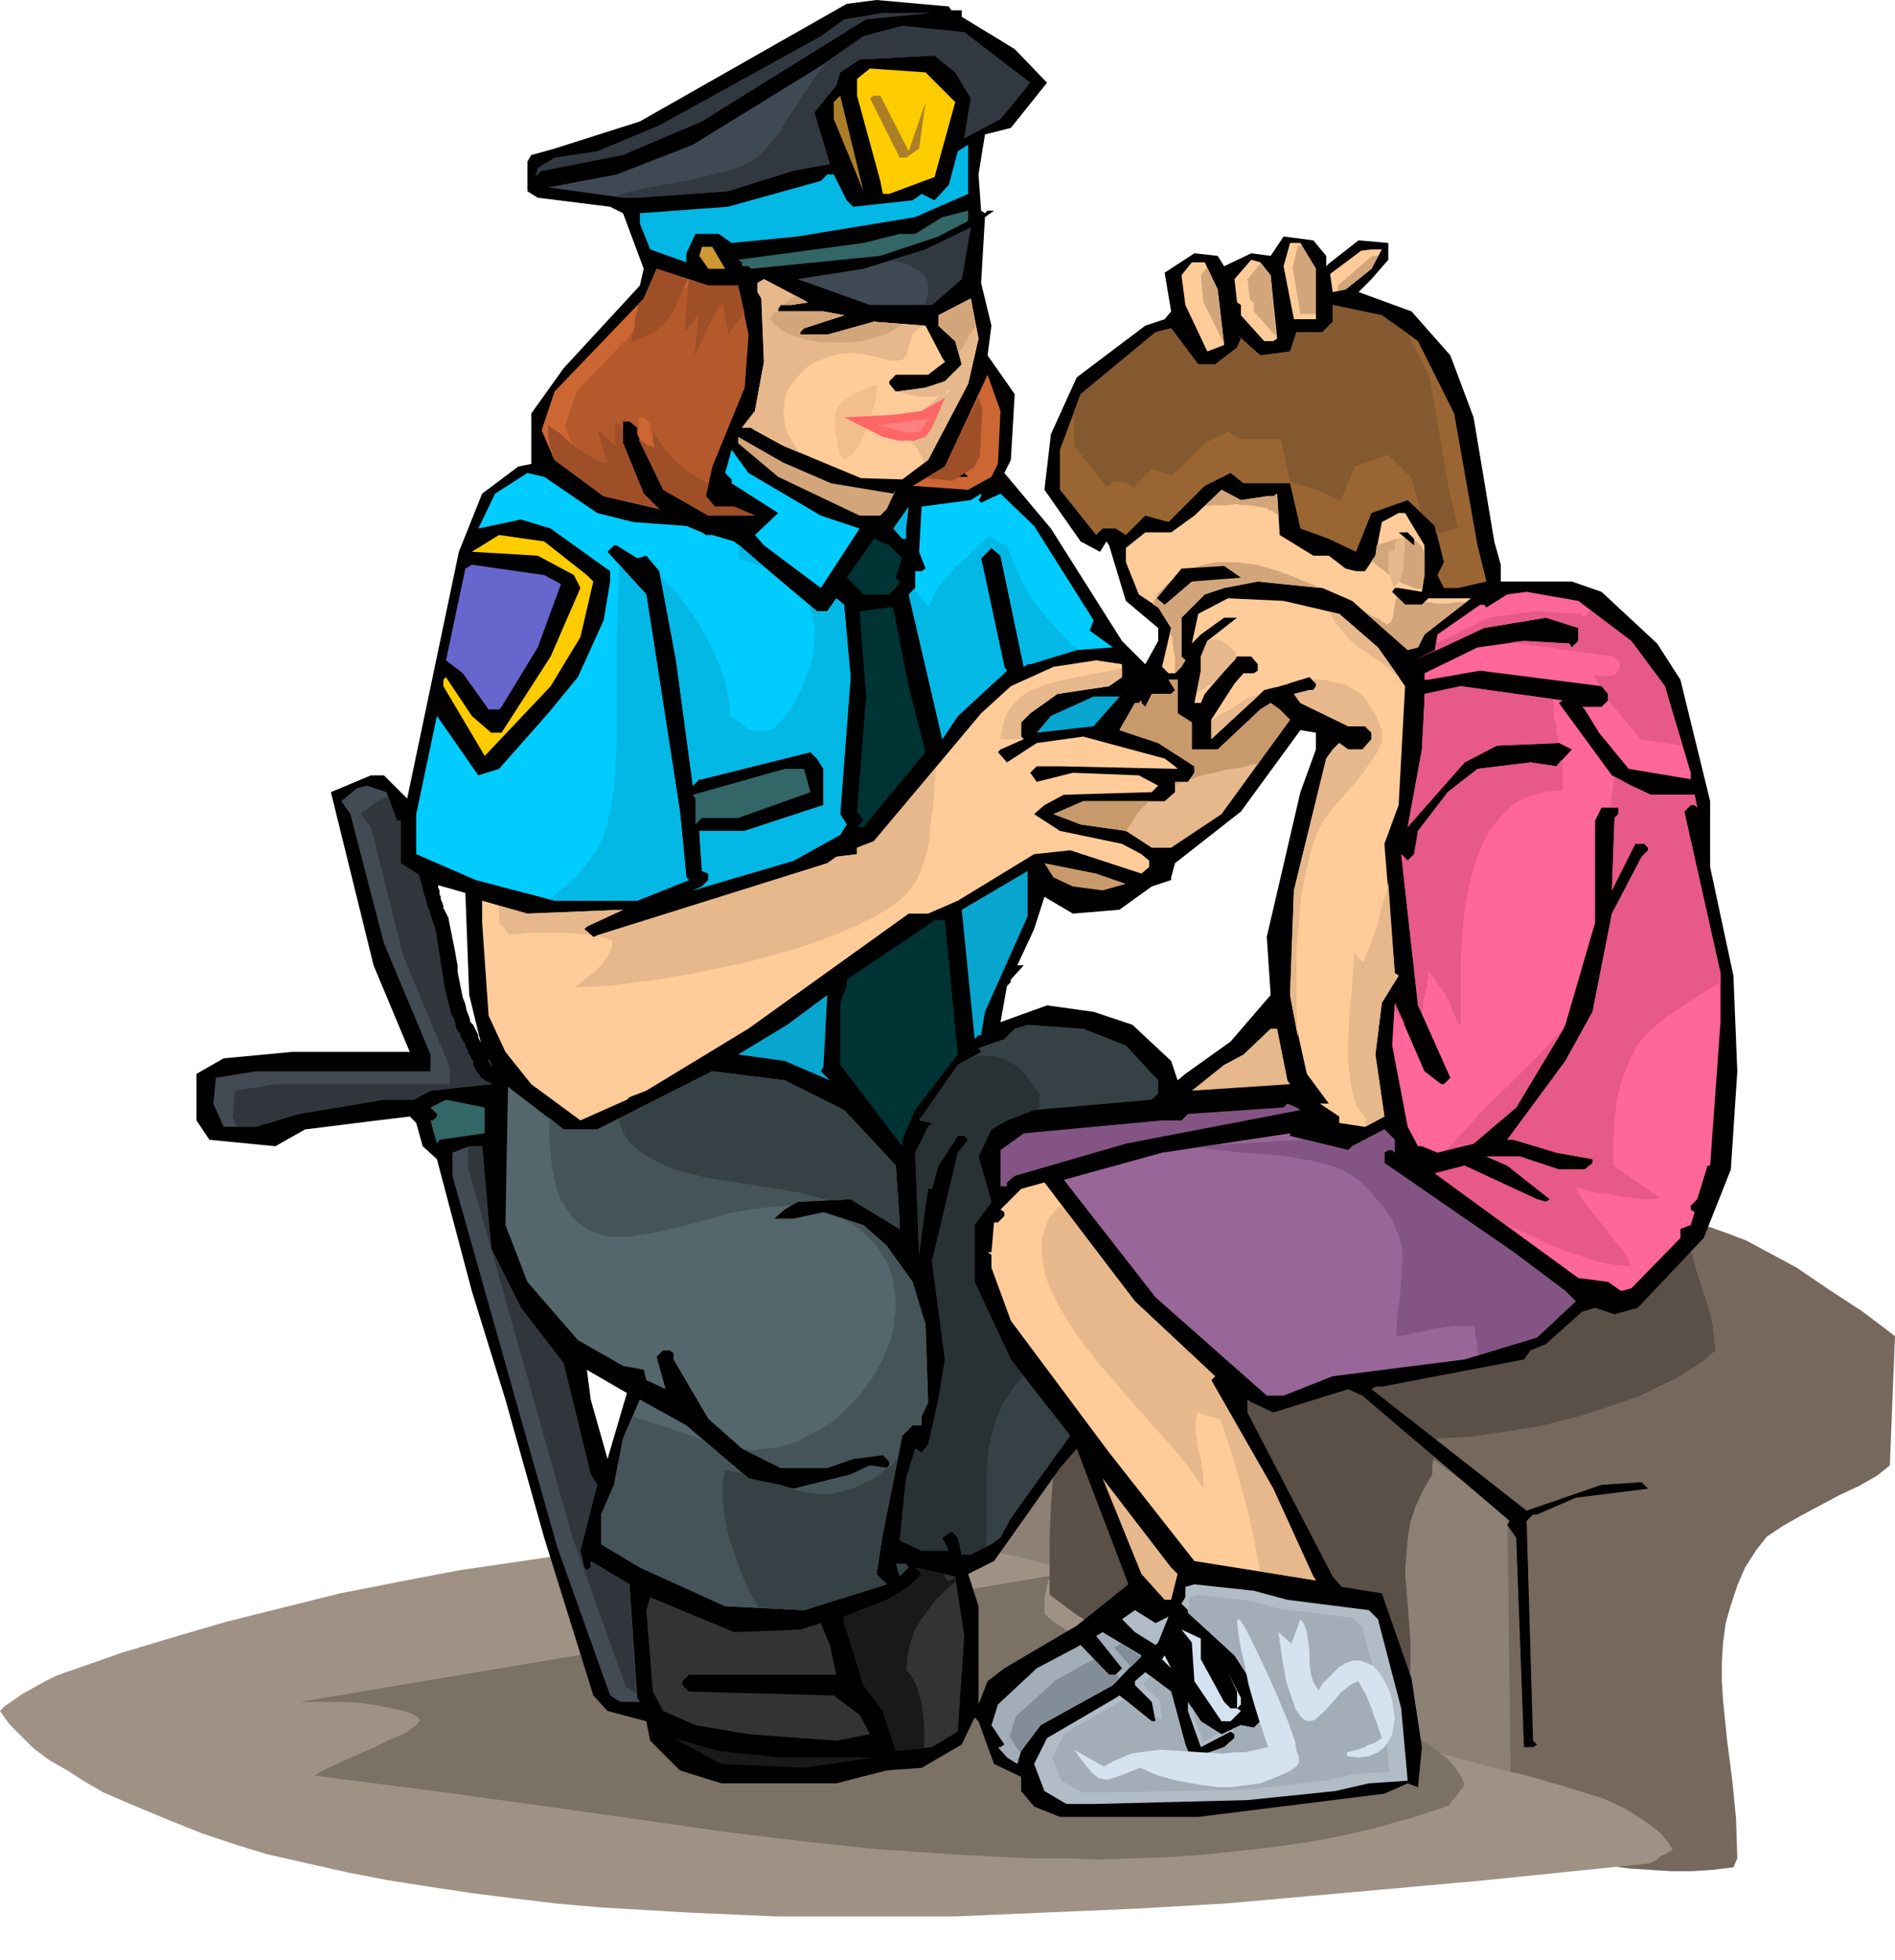 <svg xmlns="http://www.w3.org/2000/svg" fill-rule="evenodd" height="5.052in" preserveAspectRatio="none" stroke-linecap="round" viewBox="0 0 1466 1517" width="468.96"><style>.pen1{stroke:none}.brush6{fill:#000}.brush7{fill:#313840}.brush8{fill:#3f4953}.brush9{fill:#fc0}.brush11{fill:#03b8e5}.brush12{fill:#366}.brush13{fill:#fc9}.brush15{fill:#c63}.brush16{fill:#e6b88b}.brush18{fill:#d2a67a}.brush19{fill:#0cf}.brush20{fill:#033}.brush22{fill:#f69}.brush23{fill:#08a6ce}.brush24{fill:#424b53}.brush25{fill:#c89a6b}.brush26{fill:#354144}.brush28{fill:#845484}.brush30{fill:#333}.brush31{fill:#b2bcc7}.brush32{fill:#a3adb7}.brush33{fill:#d5e2ef}.brush34{fill:#191919}.brush38{fill:#9f4f27}.brush44{fill:#e65988}</style><path class="pen1" style="fill:#76685c" d="m1223 973 3-3 4-4 4-4 5-5 4-5 3-6 3-4 2-5 16 1 15 1 14 3 14 3 14 5 14 5 13 5 13 7 26 14 25 17 26 17 25 19-4 100-10 8-14 8-15 7-15 8-15 8-14 8-6 4-6 4-4 5-4 5-9 14-6 14-5 15-4 14-2 15-1 15v15l1 15 3 30 4 31 3 30 1 31-3 7-16 2-16 1h-16l-16-1-16-1-15-2-16-3-16-3-30-9-31-10-30-13-30-13-29-15-29-16-28-17-28-17-54-35-53-34-2-29-2-29v-30l1-15 2-15 3-14 4-14 5-13 7-13 8-12 10-11 12-10 13-9 16-9 16-6 16-5 17-4 33-5 34-3 16-2 17-2 16-2 16-4 16-5 15-6 15-9 15-10 4-2 4-2 4-1h8l4 1 4 2 4 2z"/><path class="pen1" style="fill:#8d8176" d="m1083 1360 7 2 10 5 12 5 13 7 13 6 12 5 11 4 8 1-3-229-17-9-19-12-22-16-23-17-25-18-26-18-27-19-28-17-14-8-14-7-15-7-14-6-14-5-14-5-14-3-14-3-14-1h-13l-13 2-13 2-13 5-12 6-12 7-11 10-8 8-7 9-5 10-5 10-3 11-2 11-2 11v23l1 11 1 11 3 12 5 21 8 20 42 21 40 20 38 21 38 20 38 21 37 23 38 24 40 25 14 4 1-1 1-1 1-1 2-2 2-1 1-2v-3l-1-3z"/><path class="pen1" style="fill:#9f9285" d="m1044 1327-13-9-14-10-16-10-16-10-36-20-39-18-39-18-40-14-19-7-19-5-18-4-17-3-19-3-20-2-20-2-21-1-43-2-44 1-46 2-47 4-47 5-47 7-48 7-47 9-46 9-44 11-44 11-41 12-40 12-37 13-6 2-8 3-8 4-9 5-9 5-7 5-6 4-4 4 7 10 9 9 10 10 12 9 14 8 14 9 14 8 16 7 31 13 30 12 27 9 23 7 31 7 31 7 31 6 32 5 33 5 32 4 33 4 34 3 68 4 68 3h139l70-3 70-3 69-4 68-6 133-12 127-13 2-1 2-1 3-2 2-2 3-1 3-2 2-1 1-1-4-6-5-6-6-5-7-5-14-9-17-8-19-6-20-6-21-6-22-5-22-6-22-6-22-6-20-6-20-8-18-9-8-5-8-5-8-6-6-6 3 3 36 18z"/><path class="pen1" style="fill:#7c7165" d="m833 1216-601 101h34l14 1 14 2 13 3 6 1 5 2 4 2 3 3-3 4-8 6-12 5-12 6-14 6-13 6-11 5-9 5 101 13 108 15 56 8 56 8 58 7 57 6 58 4 57 3h29l28 1 28-1 28-1 27-2 28-3 26-3 27-4 26-5 25-6 25-7 25-8 2-1 3-1 2-3 3-3 2-3 2-3 2-2 1-2-3-7-5-7-5-6-7-5-7-6-9-5-9-4-9-4-22-8-23-7-24-6-26-5-52-11-49-13-22-8-21-8-9-5-8-6-8-5-7-6v-13l1-4 1-5 1-4 2-2 2-1-3-4h21z"/><path class="pen1" style="fill:#5a5048" d="m837 1052-5 9-4 10-3 10-3 11-4 24-3 24-2 25-1 25v44l20 15 24 15 28 16 29 16 29 15 29 14 26 13 22 11-4-4h65l5-13 3-12 2-13 1-13v-26l-2-26-1-13-1-13 1-13 1-12 2-13 4-12 6-13 7-12v-8l1-4v-7l1-3 1-3 1-3 24-1 28-4 30-5 31-8 15-5 15-5 14-5 14-7 13-6 11-7 11-7 9-8-1-10-1-9-2-9-3-10-3-9-3-10-3-9-2-9-19-6-17-4-18-3-17-2-17-1h-32l-16 2-15 2-16 3-15 3-14 4-29 9-29 11-55 22-54 21-27 9-27 7-14 2-13 2-14 1h-14z"/><path class="pen1 brush6" d="M736 8h8v5l41 25 25 26-28 35-20 5-5 31 2 28 3 2 2-2h5l-7 5-3 51 8 33-3 23 21 30-3 51-5 10 36 43 55 87 18 18 10-18v-10l-25-21-13-43-2-3-5 8-15-8-28-40 5-43 20-44 53-40 15-5 5-6-5-30 23-15 18 2 5 8 21-10 15 2 10-15 23 3 10 12v8l2-2 23-18 23 2v13l-13 15-10 10 41 15 30 34 18 48 16 96 5 18v13h55l23 8 43 40 18 28 23 94v51l18 84 3 74-5 76-21 53-51 54-18 5-15-5-10 3-28 25-12 5-5 7-110 21h-5l-3 2 120 94 58-20 31-2 5 5-56 7-30 13h-3l-5 5 5 170 3 3-3 2h-7l-6-162-7-10 2-3-114-97-11-5-58 18-17-8-3-2v10l66 127 7 8 31 5 23 66 8 53-3 31-8-3-18 8-144 18H820l-20-8-10-12v-11l-21-10-12-33-3-3-10 21-31 18-27 2-39 10h-89l-32-10-23-23-3-15-30-8-11-12-38-122-30-107-26-84-27-102-11-10-5-18-5-5-25 3-56 7-23 13-51-5-10-15v-36l21-12 53-5h91l-28-67-33-134 31-13h10l18 18 40-191 18-45 28-21 10-2v-39l25-35 59-64 3-13-16-43-10-5-56-7-8-5v-23l3-5 18-5 66-21L655 3l23-3 56 5 2 3zM470 1129l-13-46-3-23 31 18-15 51zM339 685l21 6 3 79 9 37-1-2-1-2v-2l-1-2-1-2-1-2-1-2-2-2-1-4-2-5-1-5-2-5-1-5-1-5-1-5-1-5v-5l-1-5-1-6-1-5-1-5-1-5-1-5-1-5v-1l-1-1v-1l-1-1v-1l-1-1v-1l-1-1v-2l-1-3-1-2v-2l-1-2v-3l-1-2v-2zm494 573-56 33-13 10-7 18v-76l-8-25 20-10 51-72 13-15 40 105-40 32zm185-678-12 33-26 112 3 45-31 36-35 25-6 5-5-15-30-28-30-10-36-5-36 13 5-28 3-3v-2l10-11h-5l13-28 8-25 22 13 36-3 25-18 15-5v-2l3-11 51-40 46-63 12 2v13z"/><path class="pen1 brush7" d="M670 15 543 94l-61 26-61 12h-2l-5 5 2-7 13-8 33-5 48-20 125-69 18-13 30-5h38l-51 5z"/><path class="pen1 brush8" d="m797 64-23 28-28 15 5-31-12-20-16-13-58 3-15 10-3 10-17 21 12 40-28 5-51 16-70 5h-11l-58-8 53-10 59-23 99-61 33-23 30-8 48 5 51 39z"/><path class="pen1 brush9" d="m739 79-16 58-35 13h-12 7l-2-10-18-66V61l10-8 43 3 23 23z"/><path class="pen1" d="M645 92V79l5-5 18 74-23-56zm58 25 13-38-5 36-10 7h-5l-23-46 3-2h5l22 43z" style="fill:#ab7f27"/><path class="pen1 brush11" d="m708 168-91 15-51 5-10-7h-18l-7 15v7l-28-10-8-20v-8l68-5 72-20 5-5h5l10 20 5 5 46-5 7-5 10 5 11-12 7-26 8-5v38l-41 18z"/><path class="pen1 brush12" d="m726 183-45 15-100 10-2-2h-5v-3l-3-2 97-13 28-7h12l21-13 20-5v8l-23 12z"/><path class="pen1 brush8" d="M721 236h-48l-56-20 51-8 48-15 35-17-7 40-23 20z"/><path class="pen1 brush13" d="M1018 208v39h-17l-8-41 5-18h8l12 20z"/><path class="pen1" style="fill:#c93" d="M561 208h-13l-7-10 2-7h8l10 17z"/><path class="pen1 brush13" d="m1061 208-20 16-10 2-2-14 24-18 8-1h8l-8 15zm-78 5 5 49-3 2h-7l-18-20v-8l-3-2-2-18 13-15 7 2 8 10zm-41 11 5 43-13 5-17-36-3-23 8-10h10l10 21z"/><path class="pen1 brush15" d="m571 221 8 38-3 41-25 61-5 23 7 8h15l16 7h-36l-35-20-20-43v-5l-6-5h-5v17l16 39 12 12-43-10-38-28-10-23 10-30 69-72 10-23 40 13h23z"/><path class="pen1 brush13" d="M612 236h-8l-2 3v2h35l16 3-31 10-3 3v2h21l36-10 40 3 13 25 2 3-13 10h-25l-5 5v2l5 6 23-3 15-5 13-13-5-18-13-12v-8l25-13 6 31-8 35-31 59-20 15-32-1-60-25-22-12-3-2h-7l10-13 7-38-2-49-3-5v-7l5-3 34 18-13 2z"/><path class="pen1 brush16" d="m618 350-5-8-4-7-2-8-1-7 1-8 1-7 3-6 5-6 5-6 6-5 7-3 7-3 8-2 9-1 9 1 10 2 12 3h7l3-1 1-2 1-1 1-3 1-4 2-6 1-3 2-2 3-3 4-2-39-3-36 10h-21v-2l3-3 31-10-16-3h-35v-2l2-3h8l13-2-34-18-5 3v7l3 5 2 49-7 38-10 13h7l3 2 22 12 12 5zm101-61-1 1h-1 1v-1h1zm-25 14 22-3 15-5 13-13-5-18-13-12v-8l25-13 6 31-8 35-31 59-3 2-1-3-1-2-2-3-1-2-2-3-3-3-4-2-4-3 3-4 3-4 5-5 6-6 5-5 6-5 5-3 3-3h1v-1h2l-3 3-4 2-6 1h-12l-6-1-6-2-5-1zm35-26v2l1 1v1l1-1-2-3zm-38 24v1h1l-1-1z"/><path class="pen1" style="fill:#963" d="m1097 264 28 56 18 102 7 28-22 5h-11l-5-10 5-10-7-28-21-20-28 10-12 30-21-10-22-8-8-35h-36l-10-8-20 10-28 28-18-5-15 15-8-5h-10l-5 5-28-35v-31l16-43 58-48 12-3 21 28h13l17-13 3-7-3-3 18 16 23-3 5-15h20l8-8v-13l38 8 28 20z"/><path class="pen1 brush15" d="m772 359-5 10-18 10-43-3 25-15 33-71 10 28-2 41z"/><path class="pen1 brush18" d="m643 374 48 8 2-3-7 15-5 5h-16l-63-30-31-26v-5l35 20 37 16z"/><path class="pen1 brush19" d="m635 399 30 10-30 46-44-33-7-8 18-17-36-23v-3l-5-5 5-18 13 18 56 33z"/><path class="pen1 brush6" d="M749 369h-26l8-5 15 2 3 3z"/><path class="pen1 brush19" d="m462 397 28 7 41 3 12 5 3-3-3 3 3 2h5l2-2-2 2 17 5 64 54h8l7-10 6 5 5 56-8 106 5 8-5 8-36 20-78 23 7-3 5-5v-5l-5-2-2-31h35l61-20v-28l-5-8-5-5-84 21h-2l-5 5-13-97-13-69-10-12-7 2-16-10h-2l-5 5 30 33 26 168 5 51 2 2-40 16h-64l-61-16-46-20v-31l16-76 32 46 16-5 38-43 23-28 20-44 5-30v-8l-46-33-23-7-33 7 13-27 25-16 13 3 41 28z"/><path class="pen1 brush13" d="M980 384h5l3-2 2 32 26 16h12l13 10 8 2h7l8-12 5-26 13-7h5l15 25v23l-2 13-18-3h-3l-2 3 10 10h13l5-5h33l-36 28-5 10-8 2-43-38-23-10-50-5-26 5-15 5-18 18v30l3 3-3 5-5 5h-5l-5-5 7-30-10-16-15-10-10-25v-11l15-12h20l18-13 21-20 15 8 20-3z"/><path class="pen1 brush18" d="M909 521v-13l-1-4v-3l-1-4v-4l-2-3 1-4-10-16-4-2v-2l1-1v-1l1-1 1-2v-1l1-1 1-1 6-6 7-5 7-5 7-3 8-2 8-2h16l16 2 17 5 16 6 16 7-48-5-26 5-15 5-18 18v30l3 3-3 5-5 5zm145-49 3 2 2 1 3 2 2 1 3 1 2 2 2 1 2 1h1l2-2 1-2 1-3v-3l1-3v-3l1-3 1-2 6 6h13l2-2h4l4 1h12l4-1h8l-32 25-5 10-8 2-35-31zm11-50 6-2 6-2 5-1 5-1 5 1 4 2 4 4 2 5v17l-2 10h-1v1l-5-1-5-2-5-2-4-3-5-3-4-3-5-4-5-4 3-4 1-8zm-76-23-1-1-2-1-1-1-1-1h-2l-1-1-1-1h-1l-6-1-6-1h-6l-5-1-6 1h-12l-6 1 13-13 15 8 20-3h5l3-2 1 17z"/><path class="pen1 brush19" d="m757 387 2 2 15-7 26 25 46 73-3 8 18 13-28 2-36 11h-2l-3 2-18-86-7-6-8 8 18 84 2 3-38 35-12 18-26-112 5-5v-13h5l3-2-5-13 2-35 38-5 8-5v2l-2 3z"/><path class="pen1 brush11" d="M701 417h-3l-7-8 12-17-2 17v8z"/><path class="pen1 brush6" d="M1094 417v5l-12-10h7l5 5z"/><path class="pen1 brush9" d="m454 445 5 5-10 43-23 38-51 54-32-54v-5l2-2 20 30 15 13h8l38-59 23-53-5-10-28-15-51-3 21-13 35 5 33 26z"/><path class="pen1 brush20" d="m698 432-5 15 3 3-3 5-5 5h-20l-13-13 21-30 12 5 10 10z"/><path class="pen1" style="fill:#66c" d="m434 452-18 49-28 46-2 2h-8l-20-28-13-10 15-71 5-3 56 8 13 7z"/><path class="pen1 brush6" d="m960 447-38 3-21 18-6-5 19-23 33-2 13 9z"/><path class="pen1 brush22" d="m1262 496 26 35 20 67v5l-48-8-23-28-11-18-2-2h15l5-5v-5l-5-6-94-12-40 7h-3v-5l41-20 36-5 35 2 2 3 5-5v-10l-25-8-48 8-54 25 16-8 2-12 33-23h3l2 2 16-10 15-2 40 7 41 31z"/><path class="pen1 brush13" d="m1036 475 30 26 21 30-5 92-11 30 8 100 3 2-13 21-5 40 7 48-15 8-20-3v-5l-15-10h7l-17-23-10-45-3-16 3-81 25-102 5-7 5-5 7 5h11l7-8v-5l-5-5h-13l-37-18-5-7 12-3h3l2-3v-2l-5-5-23 7-12 3-41 38v-15l18-28 7-8h8l3-2v-5l-5-6h-11l-25 29-3 7h-5l5-25v-11l5-12 23-18h-10l-18 13-7 7 5-23 23-12 43 2 43 10z"/><path class="pen1 brush20" d="m703 531 13 51-48 58h-5l5-5-5-7 7-89-5-66 23-3h3l12 61z"/><path class="pen1 brush13" d="m868 524-10 7-40 6-21 15-7 7v11l2 2-18 8-2 2 7 8 23-15 36-5 63 17 8 6 2 2-91-2h-18l-5 5 5 7 28-7 51 2 15 8-5 5-68 2-15 8-8 7 20 13 48 10 15 8 6 5v5l-6 5-55-18-28 3-59 36-23 10h-15l-124 89-79 48-13 5-2 2-36 16-38-28-20-25-13-28-5-72v-17l35 10 74-3-28 13-2 2 7 6 181-57 7-5 16-2v-5l13-5 83-99 23-21 33-15 33-5 20 3v10z"/><path class="pen1 brush16" d="m911 552 11 7v21h20l33-31 8-5 7 5 8 8-53 73-39 26h-15l-20-13-35-5-21-8 23-10h63l8-7v-8h10l5-7v-5l-28-18-30-10 12-21h3l2-2v2l3 3 5-10h15l3-3-5-8h7v26z"/><path class="pen1 brush22" d="m1206 544 41 56 15 8 15 7h34l2 10-2-2h-3l-5 5 28 125v38l-8 111h-2l-8 26-2 2-3 3v3l3 2-3 10-8 3v7l-38 39-8 2-10-7-23-3-111-81 23-6 56 26 7 2 3-2-33-26-16-7h26l30 10h20l6-5v-3l-28-5-33-10h-5l45-61 21-38 15-76 23-44 5-5v-2l-3-3h-7l-18 36 2-56 3-3v-5h-13l-5 10v79l-23 79-38 64-33 28-28 7-12-5h-3l-8-15-12-63 2-33 23 53 13 10h2l5-5-25-56-13-117 5 5 5-5 3-18 23-30 23-18 41-5 20 3 12-13-10-5-48 2-25 13-44 50 11-60 2-38v-5l28-6 79 11-3 2z"/><path class="pen1 brush23" d="m802 567 11-13 33-15h20l2-2-22 25-44 5z"/><path class="pen1 brush12" d="m627 613-56 20h-28l-5 5v-20l-2-3 71-20h15l5 18z"/><path class="pen1 brush24" d="m378 819 3 6h-1v-1l-1-1v-1h-1v-3zm-71-184h3v33l14 9 3 11 1 4 1 3 1 4 1 3 1 3 1 3 1 3 1 3 2 6 1 7 1 6 1 6 1 7 1 6 1 6 1 7 1 4 1 4 1 4 1 4 1 4 2 3 1 4 1 4v1h1v1l1 1 1 1v2l1 1v1l1 1v1l1 1 1 1v2l1 2 1 1v2l1 1 1 2 1 2 1 1v3l1 2 1 2 1 2 2 2 1 2 2 1 2 2h2v1h2v1l-47 5-13 7h-23l-66 11-33 10h-25l-8-18 2-20 31-5h135v-13l-36-86-26-100-7-10 12-10 8-2 15 5 8 22z"/><path class="pen1 brush25" d="m871 684-18 5-23-3-15-7-7-11 40 8 23 8z"/><path class="pen1 brush23" d="m762 783-3 18h-2l-3 3-10-100 51-30v35l-33 74z"/><path class="pen1 brush20" d="m741 816-33 43-10 23v5l-48-63v-48l5-13v-5l58-39 10-7h8l10 104z"/><path class="pen1 brush23" d="m635 829 7 7-35-15-36-5 38-23 31-23-3 56-2 3z"/><path class="pen1 brush26" d="m871 809 25 27v10l-5 5-91 8-21 8-12 7-10 21 10 35-13 18v44l28 60 46 59-13 18-33 46-8 15-7 5-16 8h-7l-3-13-5-5-7 5 5 10h-21l-17-8 5-48 7-23 5 3 5-6 8-35 5-31-10-76 20-84 8-10-3-3h-5l-15 23-5 18h-3l-2 13-5 38-3-79 10-20 3-3-10-2 30-43 18-10-2-3 20-7 8-8 10-3 43 3 33 13z"/><path class="pen1 brush16" d="m996 836 2 3-76 5 25-20 15-8 21-20h5l8 40z"/><path class="pen1" style="fill:#53676c" d="m653 859 40 43 3 44v5l-38-23-41 2-10 6-8 7h15l23-5 31 10 18 16 20 28 10 33 2 60-5 11v7h-7l-8 8-15 76-5 31 8 8-64 20-61-3-66-30-30-18v-23l10-23 7-36 13-30 36 20 48 41 35 8 44-11 15-7 13 2 2-2v-3l-5-5-23 3-20 7h-36l-30-15-26-23-27-46v-5l-3-2h-5l-5 5 7 25-15-7-2-8-16-3-35-20-39-45-17-44 2-107 43 33h26l89-45 56 7 46 23z"/><path class="pen1 brush12" d="m375 877-35 5-2 3-5-18h2l3-3v-2l-5-5 12-6 30 6v20z"/><path class="pen1 brush28" d="m1006 859-135 26-86 25-6 5v3h-5v-28l18-13 107-10h15l5-5 74-5 3-3 7 3 3 2z"/><path class="pen1" style="fill:#969" d="m1079 892-2-2h-3l-3 2v8l100 69 40 30 8 8-30 28-56 17-102 13-38 15h-13l-86-76-71-91 76-21 99-15v2l45 11 3-3 25-13 8 8v10z"/><path class="pen1 brush24" d="m380 966 23 46 33 43 21 86 5 8-13 51 3 13 2 2 3-2v-5l30 18 6 88 2 3h-15l-8-5-41-115-81-287v-18l13-5h10l7 79z"/><path class="pen1 brush13" d="m940 1065-3 3 48 84 31 68 2 3-94-15-66-84-76-102-15-41v-10l-3-2h3l2-23h3l5-5v-3l-3-2 16-16 18-5 70 92 62 58z"/><path class="pen1 brush6" d="m1308 938-3 8 3-8zm-20 23-11 10 11-10z"/><path class="pen1 brush16" d="m911 1218-5 20h-5l-18-20-30-74 53 69 5 5z"/><path class="pen1 brush26" d="m703 1213-7 7-3-10h8l2 3z"/><path class="pen1 brush30" d="m746 1266-5 74-20 12-28 3-10-31-15-20-15-48v-5l33-13 17-10 10-10-5-5 31 7 7 46z"/><path class="pen1 brush31" d="m996 1238 63 8 7 7 18 69 5 56-30 2-26 6-68 7-119 3h-21l-17-10-8-21 10-20 53-31 3-2 25 20h3l-3-15-13-13v-3l8-7 20 15 11 41 2 5 5 5 23-8 8-7v-3l-3-2-23 12-10-28v-7l10 15 16 10 15-7 10 2 5-5-7-31-13-20-36-33v-2l-5-5 3-5v-8l7-2 46 5 26 7z"/><path class="pen1 brush32" d="m990 1245 57 7 7 7 16 62 5 50-28 2-22 5-62 7-108 2h-18l-16-9-7-18 10-19 46-26 21 17h3l-1-5 4 3h2l-2-14-12-11v-3l5-5 16 12 11 41 2 5 5 5 23-8 8-7v-3l-1-1v-2l-1-1 7-3 10 2 5-5-7-31-13-20-36-33v-3l1-2v-7l6-2 42 5 22 6zm-47 96-12 7-9-25v-2l7 11 14 9z"/><path class="pen1 brush30" d="m619 1261 16-5 7 17 5 23H533l-5 5v3l5 5 112 3 20 15 8 15-26 5-68-5-41-7-25-11-8-15-5-63 3-10 65 27 51-2z"/><path class="pen1 brush31" d="m904 1251-8 20-2 2-16-10-10-10 10-7 16 10 10-5z"/><path class="pen1 brush33" d="M929 1271v13l18 33 5 5h5v-13l-7-15 10 20v5l-3 3 3 2-8 8h-7l-21-31-2-30-8-10 15 7v3z"/><path class="pen1 brush32" d="m861 1304-56 31-15 20-3 10-8-5-7-8h2l3-2-10-15 5-16 30-28 34-18 22 23h5l5-5-20-25 5-3 30 18-22 23z"/><path class="pen1 brush33" d="m899 1284 2-3 5 10-7-7z"/><path class="pen1 brush34" d="M604 1360h72l-54 8-64-3-37-20 35 10 48 5z"/><path class="pen1 brush18" d="m616 229-1 1h-1l-2 1-1 1-1 1-2 1-1 1-2 1h7l13-2-9-5zm-14 10-1 2-2 1-1 1v1l-1 1h-1v2l3 4 5 4 5 3 6 2 7 2 7 2 7 1h24l7-1 7-2 7-2 6-2 6-4 5-3-22-2-36 10h-21v-2l3-3 31-10-16-3h-35v-2zm124 12v1h1v1h1v1h1v1l10 9 3 10 1-3 2-2 1-3 2-3 1-3 2-2 2-3 2-2-4-22-25 13v7z"/><path class="pen1" style="fill:#f2bf8c" d="m676 298-4 2-5 2-5 2-5 3-5 4-4 4-2 4v16l1 3 1 4v3l1 3v3h1v1h1v1l1 1v1h3l2-2 3-2 2-3 5-8 4-9 3-10 3-9 1-8 1-5-3-1z"/><path class="pen1" style="fill:#f66" d="M707 341h-12l-12-3-20-10-10-5 38-2 22-3 18-10-10 23-5 7-9 3z"/><path class="pen1" style="fill:#ff8080" d="m679 329 39-5-6 10-10 1-23-6z"/><path class="pen1 brush11" d="m425 696 12-10 10-9 8-10 7-10 5-10 3-11 3-13 2-13 2-31v-85l2-57 21 23 26 168 5 51 2 2-40 16h-64l-4-1zm86-250 11 11 10 13 9 13 8 15 7 15 5 14 3 15 1 13h1l2 1 2 1 2 2 2 1 2 2 2 2 1 1h18l9-9 8-11 6-12 5-13 4-13 1-14v-7l-1-6-2-7-2-6 7 6h8l7-10 6 5 5 56-8 106 5 8-5 8-36 20-78 23 7-3 5-5v-5l-5-2-2-31h35l61-20v-28l-5-8-5-5-84 21h-2l-5 5-13-97-12-65zm84-4-3-2-3-2-3-1-3-1-3-1-3-1-3-1h-2v-2l-1-1v-9l24 21zm113 14 1 2 2 2 1 2 1 2 2 1 1 2 1 1 2 1 3-8 5-8 6-7 6-7 7-6 7-7 6-5 6-6h1l1 1 2 1 2 2 2 1 3 1 2 1h1l5 13 5 12 6 11 7 10 7 9 8 9 8 9 9 8h-1l-36 11h-2l-3 2-18-86-7-6-8 8 18 84 2 3-38 35-12 18-26-112 5-4z"/><path class="pen1 brush18" d="m947 266-16-32-2-21 5-6 8 17 5 42zm40-7h-1l-16-18v-7l-3-2-2-16 10-12 8 9 4 46zm31-16h-12l-6-36 4-17h3l11 18v35zm17-18v-4l23-20 4-3h4l-5 10-20 16-6 1z"/><path class="pen1 brush16" d="M1079 426h-3v1h-2v14l1 3 1 4 1 3 1 3 2-1 1-1 1-1 1-2 2-5 1-7v-6l1-6v-8l-2-1h-2l-2 2-1 1-1 2v5zM937 558l4-3 4-3 5-2 5-3 4-3 5-3 5-2 6-2-38 35v-14zm50-26 1-1h3l1-1h2l1-1h3l-8 2-3 1zm28-6h9l9 2 8 2 7 4 7 5 5 7 5 9 4 10v9l-2 5-2 4-7 10-8 11-9 10-8 9-7 9-5 8-6 15-4 17-4 19-2 21-2 22v46l1 23-3-17-3-16 3-81 25-102 5-7 5-5 7 5h11l7-8v-5l-5-5h-13l-37-18-5-7 12-3h3l2-3v-2l-3-3zm41 346v-5h1v-1l-4-5-4-6-2-7-2-8-2-18v-19l1-20 2-19 1-16 1-13v2l1 1 1 2 1 1 1 1 1 1 1 1h1l2-6 3-6 2-7 3-7 2-8 2-9 3-9 2-9 5 70 3 2-13 21-5 40 7 48-15 8zm27-347-7-6-7-6-8-5-8-6-8-6-6-7-6-7-4-8 7 1 30 26 17 24zm-157 11 2-1 1-1 2-1 2-1 1-1 2-1 2-1 1-1 17-18v-5l-3-3-3-3-2-1-3-2-3-1h-7l-1 1-5 12v11l-3 17zM386 701v13l1 1 1 1 1 1 1 1 1 2 1 1 1 1v1h8l7-1h34l8 1 8 1-6-5 2-2 28-13-74 3-22-6zm75 23 2 1h3l2 1h1l2 1h1l2 1-1 6-3 6-4 6-5 5-5 4-5 4-4 3-3 2 26-1 32-4 36-6 38-8 19-5 18-5 18-6 16-6 16-7 14-7 12-7 10-8 4-4 3-4 3-5 3-6 4-12 3-12 1-14 2-14 1-15 1-14-48 57-13 5v5l-16 2-7 5-179 56zm407-207-14 3-16 3-15 3-15 4-7 3-7 3-5 4-5 5-4 5-3 7-2 7-1 8h18l-2-2v-11l7-7 21-15 40-6 10-7v-7z"/><path class="pen1 brush38" d="m758 353-5 9-16 10-21-2 15-9 26-54 3 9-2 37z"/><path class="pen1" d="m549 387-28-15-18-40v-4l-5-5h-4v15l-1-2v-5l-6-5h-5v17l15 37-17-4-34-25-9-21 9-27 61-64 9-21 37 12h20l6 29-3 41-25 61-5 23 3 3zm-37-8h1-1z" style="fill:#b4592c"/><path class="pen1 brush38" d="M427 352v-2l-1-3-1-3v-3l-1-3v-9l4 3 5 3 5 5 6 5 7 5 7 4 6 3 6 1-1-2-1-3-1-4-1-3-1-4-1-3-1-3v-3l13 12v-19l1 1 1 1h1l1 1 1 1 1 1v12l16 39 12 12-43-10-38-28-2-4zm67-12 2 1 1 1 2 1 1 1 2 1h1l2 1 1 1v-3l-1-2v-6l-1-2v-1l5 7 5 7 5 6 6 6 5 4 6 4 6 4 6 3-2 10 7 8h15l16 7h-36l-35-20-19-39zm82-98-2 3-2 2-1 2-2 2-1 2-2 2-1 2-2 2v-5l-1-4-1-3v-3l-1-4v-6l-3 3-3 4-3 6-4 7-3 7-3 7-3 6-2 3 1-4 1-4v-4l1-5v-4l1-4v-9l-1 2-1 1-1 2-1 2-2 1-1 2-1 2-1 1-1-2v-9l1-5v-6l1-6v-6l1-6 15 5h23l5 21zm-44-26-4 9-4 9-3 7-4 6-5 5-6 5-8 4-10 4 1-3v-3l1-3 1-4v-4l1-4 1-4 1-5 4-4 10-23 24 8z"/><path class="pen1 brush7" d="m476 152 12-4 15-3 16-3 16-3 17-4 15-4 6-2 6-3 5-3 4-3 7-8 7-8 6-10 6-9 6-10 7-10 6-9 8-9 27-19 30-8 48 5 51 39-23 28-28 15 5-31-12-20-16-13-58 3-15 10-3 10-17 21 12 40-28 5-51 16-70 5h-11l-6-1zm240 84v-3l1-3 1-3v-7l-1-3-1-3-3-3-1-1-3-2-3-1-3-2-3-1-3-1h-3l-2-1h-3l27-9 35-17-7 40-23 20h-5z"/><path class="pen1" d="M425 865v14l1 13 1 11 2 10 2 8 3 8 4 6 4 6 4 4 5 4 5 3 5 2 6 2 6 1h13l14-2 15-3 16-4 16-4 16-5 16-3 17-2 16-1 5-3 41-2 38 23v-5l-3-44-40-43-46-23-56-7-89 45h-26l-11-9zm226 78 8 4 7 5 6 6 6 6 4 6 4 7 3 7 2 7 1 8 1 7v8l-1 7-1 8-2 8-3 7-3 8-8 14-10 14-6 6-6 6-6 6-7 5-7 4-8 4-7 4-8 3-9 2-8 1-9 1h-8l28 14h36l20-7 23-3 5 5v3l-2 2-13-2-15 7-44 11-35-8-34-29-8-3-8-3-7-2-7-3-7-2-7-2-6-2-5-2-8 17-7 36-10 23v23l30 18 66 30 61 3 64-20-8-8 5-31 15-76 8-8h7v-7l5-11-2-60-10-33-20-28-18-16-17-5z" style="fill:#455458"/><path class="pen1 brush26" d="m478 866 4 10 5 8 8 7 8 5 9 5 10 4 12 3 11 3 25 4 25 4 24 4 23 6 16-1 38 23v-5l-3-44-40-43-46-23-56-7-73 37zm240 217v3h-1v3l1-4v-2zm-5 16v2l-1 1v1h1v-4zm-19 30-4 5-6 4-5 4-7 4-6 3-7 3-8 2-7 2h-14l-5-1-5-1-5-1-5-2-6-2-25-5-4-3-2-1h-1l-2-1h-4l-1-1h-4l-1 5-1 6v13l2 14 3 14 5 14 5 15 6 13 7 12 35 2 64-20-8-8 5-31 11-58z"/><path class="pen1 brush34" d="m739 1224-7 6-8 8-6 8-6 8-5 9-3 9-2 10-1 10 4 5 4 7 2 7 2 7 1 9 1 8v18l-22 2-10-31-15-20-15-48v-5l33-13 17-10 10-10-5-5 22 5v1h1v2h1v1l1 1v1l6-3v3z"/><path class="pen1" style="fill:#283133" d="m750 819 7-2h7l7 1 7 2 7 4 7 6 6 8 7 10-1 1v7l-1 2v1h-3l-21 8-12 7-10 21 10 35-13 18v44l28 60 10 13-7 7-5 8-5 7-3 8-3 8-2 8-2 8-1 9-1 16v53l-12 6h-7l-3-13-5-5-7 5 5 10h-21l-17-8 5-48 7-23 5 3 5-6 8-35 5-31-10-76 20-84 8-10-3-3h-5l-15 23-5 18h-3l-2 13-5 38-3-79 10-20 3-3-10-2 30-43 9-5z"/><path class="pen1" d="m183 872-3-8 2-20 31-5h135v-13l-36-86-25-100-8-10 13-10 7-3 2 1 6 17h3v33l14 9 3 11 1 4 1 3 1 4 1 3 1 3 1 3 1 3 1 3 2 6 1 7 1 6 1 6 1 7 1 6 1 6 1 7 1 4 1 4 1 4 1 4 1 4 2 3 1 4 1 4v1h1v1l1 1 1 1v2l1 1v1l1 1v1l1 1 1 1v2l1 2 1 1v2l1 1 1 2 1 2 1 1v3l1 2 1 2 1 2 2 2 1 2 2 1 2 2h2v1h2v1l-47 5-13 7h-23l-66 11-33 10h-15zm309 438h-1l-7-5-41-115-81-287v-15l1-1h10l7 79 23 46 33 43 21 86 5 8-13 51 3 13 2 2 3-2v-5l30 18 5 84z" style="fill:#30363c"/><path class="pen1" d="m788 1363-2-2h2v2zm1-7-8-12 5-16 31-28 29-16 12 12h6l2 3-5 5-56 31-15 20-1 1zm86-66-13-15 5-3 16 10-8 8z" style="fill:#828d97"/><path class="pen1 brush33" d="m831 1356 11-12 9-7 4-2 3-1h6l5 4 4 6 5 8 7 10h22l14-1 16-1 15-1 14-2 6-2 5-1 4-2 3-3-6-9-7-11-6-11-5-12-2-5-1-6v-11l1-6 2-5 3-5 4-5 3-3 5-3 5-3 5-3 6-2h5l5 1 5 3-7 19h-10l-3 5-2 4-1 3-1 3v11l1 5-1-5v-11l1-3 1-3 2-4 3-5h10l7-19-5-3-5-1h-5l-6 2-5 3-5 3-5 3-3 3-4 5-3 5-2 5-1 6v11l1 6 2 5 5 12 6 11 7 11 6 9-3 3-4 2-5 1-6 2-14 2-15 1-16 1-14 1h-22l-7-10-5-8-4-6-5-4h-6l-3 1-4 2-9 7-11 12zm227-69 4 2 4 4 3 4 3 6 3 6 2 7 1 7 1 6-1 7-1 6-3 6-3 4-5 4-7 3-7 1-10-1v-3l4-1 4-1 3-1 3-1 3-2 4-1 3-2 3-2-2-6-2-6-2-5-2-6-2-5-2-5-3-5-3-6-5 2-4 3-5 4-4 5-8 9-8 7-4 1-4-1-3-3-4-6-3-9-4-12-3-17-3-21 10 9 7-19 3 4 2 6 1 7 1 8v8l1 9 2 7 4 6 3-5 4-4 5-5 4-4 5-3 6-2h5l6 2zm-75 16 1 4 1 4 2 4 3 4 6 7 6 8 2 4 2 4 1 4v8l-3 4-3 4-5 4-7 5-8 3-9 3-9 2-10 2-10 1h-10l-11-1-9-1-10-2-9-3-8-5-8-5-6-6-5-7-3-8-33 12 33-12 3 8 5 7 6 6 8 5 8 5 9 3 10 2 9 1 11 1h10l10-1 10-2 9-2 9-3 8-3 7-5 5-4 3-4 3-4v-8l-1-4-2-4-2-4-6-8-6-7-3-4-2-4-1-4-1-4z"/><path class="pen1 brush33" d="m831 1354 23 13 7-4 7-3 7-3 7-1 15-2 16 1 16 1 17 1 9-1h8l9-2 9-2-3-9-4-12-4-13-4-14-3-15-3-13-2-12-1-10 2-1 5 8 7 14 8 17 9 20 8 19 6 17 1 7 2 5v4l-2 3-6 4-7 3-7 3-8 3-7 1-8 1-8 1h-9l-16-2-16-3-15-4-14-6-10 4-8 3-6 2h-4l-4-1-5-4-6-7-8-11z"/><path class="pen1 brush16" d="m821 933-2 1-1 1-2 2-1 2-2 1-1 2-1 2-1 2-2 6-2 6v13l1 7 1 6 2 7 3 7 7 14 9 15 10 14 11 14 24 28 23 26 11 12 9 11 8 11 6 9v-8l-1-7-1-8-2-7-1-7-1-7v-7l1-8h2l2 1 2 1 3 1 3 1h2l2 1h2l5 15 5 15 4 14 4 15 4 15 3 14 3 15 3 15 43 7-2-3-31-68-48-84 3-3-62-58-57-74z"/><path class="pen1 brush44" d="m1331 760-18 11-15 10-8 5-6 5-7 6-6 6-5 7-4 8-4 9-4 11-3 13-2 15-1 16v20l36 25-6 1h-7l-8-1-9-1-9-2-9-1-8-2-9-2 5 9 6 8 6 7 6 8 6 8 6 7 5 7 3 7-11-1-12-2-13-4-12-4-13-5-13-6-13-6-13-6-52-38 23-6 56 26 7 2 3-2-33-26-16-7h26l30 10h20l6-5v-3l-28-5-33-10h-5l45-61 21-38 15-76 23-44 5-5v-2l-3-3h-7l-18 36 2-56 3-3v-5h-6v-6l1-3v-3l1-3v-3l1-3v-3l13 7 15 7h34l2 10-2-2h-3l-5 5 28 125v7zm-212 130 11-12 11-12 12-13 13-12 12-12 12-12 11-12 10-11-38 63-33 28-21 5zm82-349 1 4v9l1 4 1 4v4l1 4 1 5-48 2-25 13-44 50 11-60 2-38v-5l28-6 71 10zm7 47 1 3v21h-8l-7 1-7 2-6 2-6 3-6 4-4 4-5 5-8 10-6 12-5 14-4 14-3 15-2 15-1 15-1 15v51l-3-5-3-6-2-6-3-6-3-5-4-5-3-5-4-5v4l-1 4v4l-1 4-1 4-1 5v4l-1 4-3-6-13-117 5 5 5-5 3-18 23-30 23-18 41-5 20 3 4-5zm-121 205-1-1-1-1-1-2-1-1-1-2-1-1-1-2-1-1v-6l8 17z"/><path class="pen1 brush44" d="m1301 577-32-5-23-28-2-3v-4l-5-6h-1l-3-5-2-3h15l5-5v-5l-5-5-80-11 11-1 35 2 2 3 5-5v-10l-25-8-48 8-36 17h-1v-5l41-20 35-5 36 2 2 3 5-5v-1l32 24 26 35 13 46zm-118-119-19 3 2-1 15-2h2zm-38 10z"/><path class="pen1 brush28" d="m940 886 67-4h3l33 8 3-3 25-13 8 8v10l-2-2h-3l-3 2v8l100 69 40 30 8 8-30 28-44 13h-1l-1-2v-6l-1-3v-3l-1-2v-6h-16l-7 1-8 1-7 2-7 1-8 2-8 1 1-16 2-15 1-13 1-14v-6l-1-7-2-7-3-7-3-7-5-7-6-7-7-8-6-6-7-5-7-4-8-3-16-4-18-3-18-2-18-1-17-2-16-2 13-2z"/><path class="pen1 brush25" d="m871 644 2-4 2-3 2-3 2-3 2-3 3-3 2-2 3-3h-51l-23 10 21 8 35 5v1zm38-36 1-1h1l1-1h2l1-1h-6v3zm12-5 6-2 6-2 7-1 7-2 6-1 7-1 7-2 6-1 25-34-8-8-7-5-8 5-33 31h-20v-21l-11-7v-26h-7l5 8-3 3h-15l-5 10-3-3v-2l-2 2h-3l-12 21 30 10 28 18v5l-3 5z"/><path class="pen1" style="fill:#84592f" d="m1089 258 17 34 16 92 6 25-17 4-1-6-11-11-7-26-18-18-26 9-11 27-18-9-21-6-7-33h-32l-9-6-18 9-25 25-16-5-14 14-7-4h-9l-5 4-25-32v-27l5-13 58-48 12-3 21 28h13l17-13 3-7-3-3 18 16 23-3 5-15h20l8-8v-13l38 8 20 14z"/></svg>

